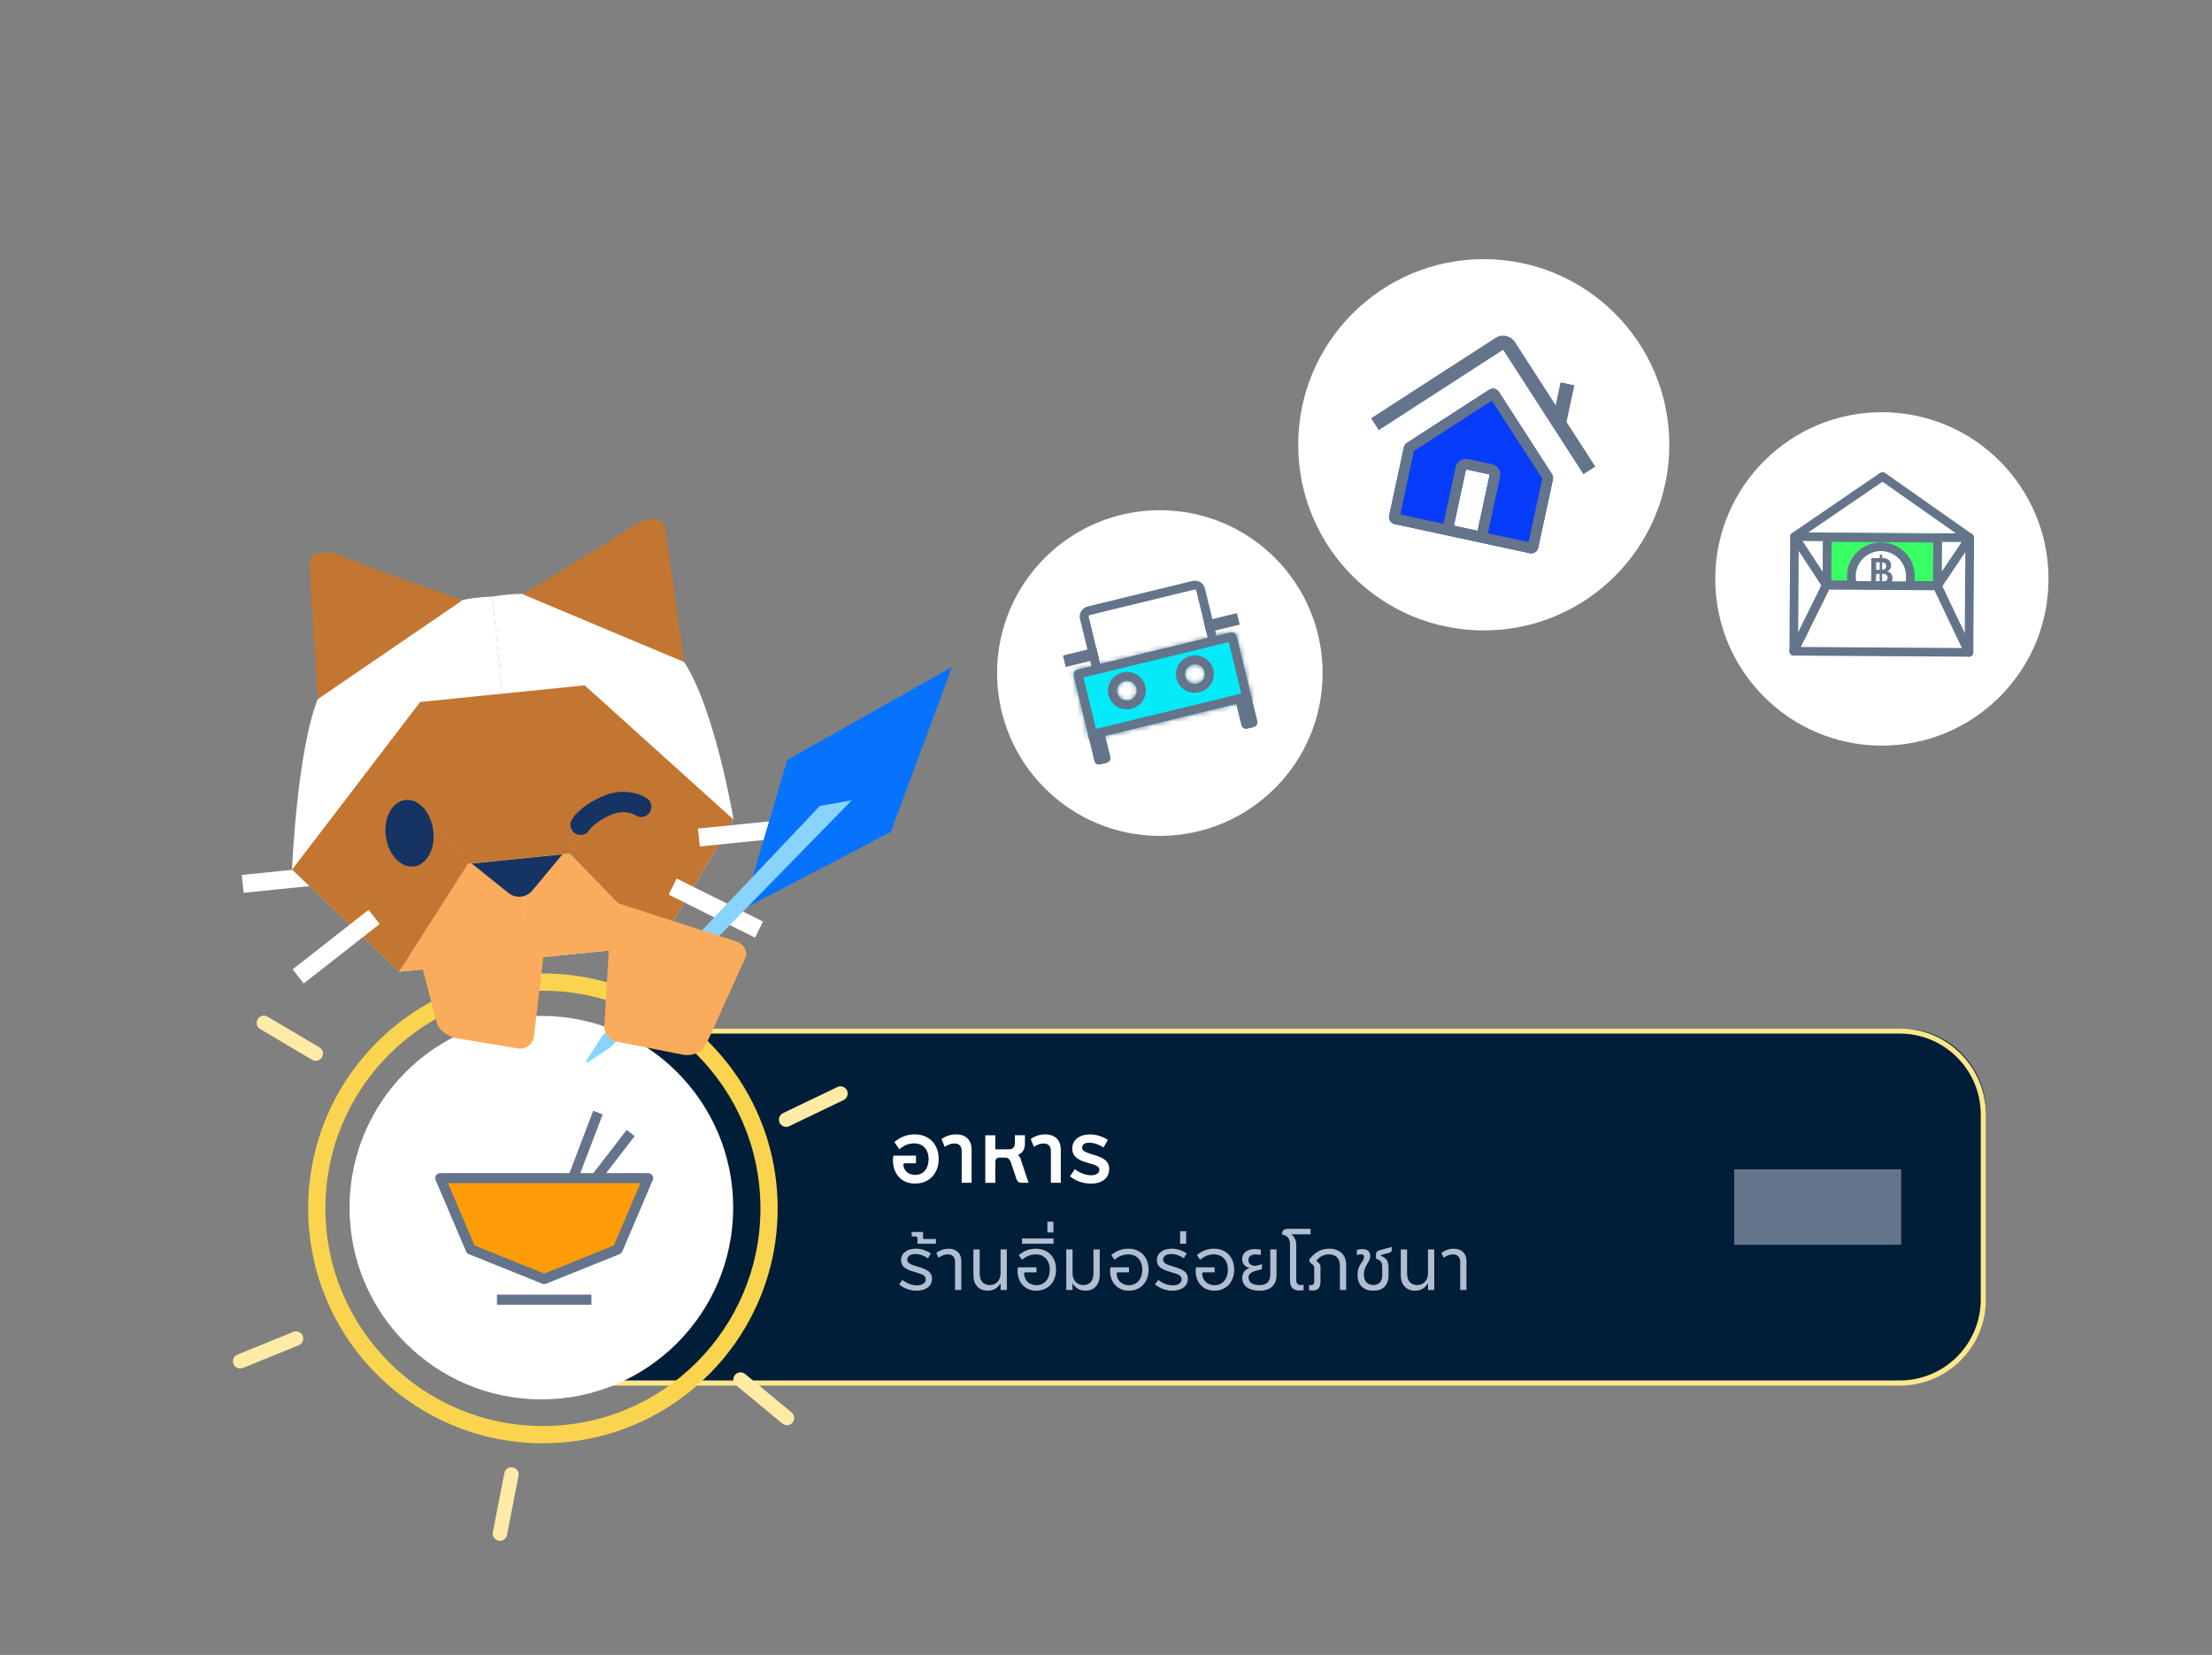 <svg width="461" height="345" viewBox="0 0 461 345" fill="none" xmlns="http://www.w3.org/2000/svg">
<rect x="0" y="0" width="461" height="345" fill="#808080" stroke="none"/>
<ellipse cx="241.724" cy="140.308" rx="33.921" ry="33.946" fill="white"/>
<mask id="path-2-inside-1_1511_187502" fill="white">
<path fill-rule="evenodd" clip-rule="evenodd" d="M227.031 154.189L260.944 145.93L257.675 132.489C257.558 132.005 257.07 131.708 256.586 131.826L224.426 139.658C223.942 139.776 223.645 140.264 223.763 140.748L227.031 154.189ZM234.367 141.981C235.486 141.708 236.61 142.381 236.878 143.483C237.146 144.585 236.457 145.699 235.338 145.972C234.219 146.244 233.095 145.572 232.827 144.47C232.559 143.368 233.249 142.253 234.367 141.981ZM251.058 140.03C250.79 138.928 249.666 138.255 248.547 138.527C247.428 138.8 246.738 139.914 247.006 141.016C247.274 142.118 248.399 142.791 249.517 142.518C250.636 142.246 251.326 141.132 251.058 140.03Z"/>
</mask>
<path fill-rule="evenodd" clip-rule="evenodd" d="M227.031 154.189L260.944 145.93L257.675 132.489C257.558 132.005 257.07 131.708 256.586 131.826L224.426 139.658C223.942 139.776 223.645 140.264 223.763 140.748L227.031 154.189ZM234.367 141.981C235.486 141.708 236.61 142.381 236.878 143.483C237.146 144.585 236.457 145.699 235.338 145.972C234.219 146.244 233.095 145.572 232.827 144.47C232.559 143.368 233.249 142.253 234.367 141.981ZM251.058 140.03C250.79 138.928 249.666 138.255 248.547 138.527C247.428 138.8 246.738 139.914 247.006 141.016C247.274 142.118 248.399 142.791 249.517 142.518C250.636 142.246 251.326 141.132 251.058 140.03Z" fill="#04EAF9"/>
<path d="M260.944 145.93L262.259 145.61L262.579 146.925L261.264 147.246L260.944 145.93ZM227.031 154.189L227.351 155.505L226.036 155.825L225.716 154.51L227.031 154.189ZM257.675 132.489L258.991 132.169L257.675 132.489ZM256.586 131.826L256.905 133.141L256.586 131.826ZM224.426 139.658L224.106 138.343L224.426 139.658ZM223.763 140.748L225.078 140.428L223.763 140.748ZM261.264 147.246L227.351 155.505L226.711 152.874L260.624 144.615L261.264 147.246ZM258.991 132.169L262.259 145.61L259.629 146.251L256.36 132.81L258.991 132.169ZM256.266 130.511C257.476 130.216 258.696 130.958 258.991 132.169L256.36 132.81C256.419 133.052 256.663 133.2 256.905 133.141L256.266 130.511ZM224.106 138.343L256.266 130.511L256.905 133.141L224.746 140.973L224.106 138.343ZM222.448 141.069C222.153 139.858 222.896 138.638 224.106 138.343L224.746 140.973C224.988 140.914 225.137 140.67 225.078 140.428L222.448 141.069ZM225.716 154.51L222.448 141.069L225.078 140.428L228.346 153.869L225.716 154.51ZM235.563 143.803C235.476 143.446 235.098 143.196 234.687 143.296L234.048 140.666C235.874 140.221 237.744 141.316 238.193 143.163L235.563 143.803ZM235.018 144.657C235.429 144.557 235.65 144.16 235.563 143.803L238.193 143.163C238.642 145.01 237.484 146.842 235.658 147.287L235.018 144.657ZM234.142 144.149C234.229 144.507 234.607 144.757 235.018 144.657L235.658 147.287C233.831 147.732 231.961 146.637 231.512 144.79L234.142 144.149ZM234.687 143.296C234.276 143.396 234.055 143.792 234.142 144.149L231.512 144.79C231.063 142.943 232.221 141.11 234.048 140.666L234.687 143.296ZM248.227 137.212C250.053 136.767 251.924 137.862 252.373 139.709L249.743 140.35C249.656 139.993 249.278 139.743 248.867 139.843L248.227 137.212ZM245.691 141.337C245.242 139.489 246.401 137.657 248.227 137.212L248.867 139.843C248.455 139.943 248.235 140.339 248.321 140.696L245.691 141.337ZM249.837 143.834C248.011 144.278 246.14 143.184 245.691 141.337L248.321 140.696C248.408 141.053 248.786 141.303 249.197 141.203L249.837 143.834ZM252.373 139.709C252.822 141.556 251.663 143.389 249.837 143.834L249.197 141.203C249.609 141.103 249.829 140.707 249.743 140.35L252.373 139.709Z" fill="#64748B" mask="url(#path-2-inside-1_1511_187502)"/>
<rect width="6.968" height="3.375" rx="0.902" transform="matrix(0.236 0.972 -0.972 0.237 229.974 152.003)" fill="#64748B"/>
<rect width="6.968" height="3.375" rx="0.902" transform="matrix(0.236 0.972 -0.972 0.237 260.606 144.543)" fill="#64748B"/>
<path d="M225.91 128.494C225.792 128.01 226.089 127.522 226.573 127.404L249.052 121.929C249.536 121.811 250.024 122.108 250.141 122.593L252.83 133.647L228.598 139.549L225.91 128.494Z" stroke="#64748B" stroke-width="1.354"/>
<rect width="7.074" height="2.396" transform="matrix(0.972 -0.237 0.236 0.972 221.565 136.672)" fill="#64748B"/>
<rect width="7.074" height="2.396" transform="matrix(0.972 -0.237 0.236 0.972 250.895 129.529)" fill="#64748B"/>
<path fill-rule="evenodd" clip-rule="evenodd" d="M227.03 154.188L260.943 145.929L257.751 132.805C257.591 132.146 256.919 131.744 256.25 131.907L224.76 139.576C224.091 139.739 223.679 140.405 223.839 141.064L227.03 154.188ZM234.367 141.98C235.485 141.708 236.609 142.38 236.877 143.482C237.145 144.584 236.456 145.699 235.337 145.971C234.218 146.244 233.094 145.571 232.826 144.469C232.558 143.367 233.248 142.253 234.367 141.98ZM251.057 140.029C250.789 138.927 249.665 138.254 248.546 138.527C247.428 138.799 246.738 139.913 247.006 141.015C247.274 142.118 248.398 142.79 249.517 142.518C250.636 142.245 251.325 141.131 251.057 140.029Z" fill="#04EAF9"/>
<path fill-rule="evenodd" clip-rule="evenodd" d="M227.03 154.188L260.943 145.929L257.751 132.805C257.591 132.146 256.919 131.744 256.25 131.907L224.76 139.576C224.091 139.739 223.679 140.405 223.839 141.064L227.03 154.188ZM258.691 144.582L228.412 151.956L225.801 141.218L256.08 133.844L258.691 144.582ZM238.694 143.04C238.186 140.949 236.053 139.674 233.931 140.19C231.809 140.707 230.501 142.821 231.009 144.911C231.518 147.002 233.65 148.278 235.772 147.761C237.894 147.244 239.203 145.13 238.694 143.04ZM252.874 139.586C252.366 137.496 250.233 136.22 248.111 136.737C245.989 137.254 244.681 139.367 245.189 141.458C245.698 143.548 247.83 144.824 249.952 144.307C252.074 143.791 253.382 141.677 252.874 139.586ZM236.877 143.482C236.609 142.38 235.485 141.708 234.367 141.98C233.248 142.253 232.558 143.367 232.826 144.469C233.094 145.571 234.218 146.244 235.337 145.971C236.456 145.699 237.145 144.584 236.877 143.482ZM248.546 138.527C249.665 138.254 250.789 138.927 251.057 140.029C251.325 141.131 250.636 142.245 249.517 142.518C248.398 142.79 247.274 142.118 247.006 141.015C246.738 139.913 247.428 138.799 248.546 138.527Z" fill="#64748B"/>
<path d="M228.761 152.299C229.43 152.136 230.103 152.538 230.263 153.197L231.329 157.582C231.489 158.241 231.077 158.907 230.408 159.07L229.551 159.279C228.882 159.442 228.21 159.04 228.05 158.381L226.984 153.996C226.823 153.337 227.236 152.67 227.905 152.508L228.761 152.299Z" fill="#64748B"/>
<path d="M259.395 144.837C260.064 144.674 260.736 145.076 260.897 145.735L261.963 150.12C262.123 150.779 261.711 151.445 261.042 151.608L260.185 151.817C259.516 151.98 258.844 151.578 258.684 150.919L257.617 146.534C257.457 145.875 257.869 145.209 258.538 145.046L259.395 144.837Z" fill="#64748B"/>
<path fill-rule="evenodd" clip-rule="evenodd" d="M225.078 129.03C224.798 127.877 225.519 126.711 226.69 126.426L248.499 121.115C249.67 120.83 250.846 121.533 251.127 122.686L253.956 134.32L227.907 140.664L225.078 129.03ZM227.125 128.216C226.958 128.257 226.855 128.423 226.895 128.588L229.288 138.431L251.704 132.972L249.31 123.129C249.27 122.964 249.102 122.864 248.935 122.904L227.125 128.216Z" fill="#64748B"/>
<path d="M221.565 136.672L228.439 134.998L229.005 137.326L222.132 139L221.565 136.672Z" fill="#64748B"/>
<path d="M250.895 129.529L257.768 127.855L258.334 130.183L251.461 131.857L250.895 129.529Z" fill="#64748B"/>
<ellipse cx="309.229" cy="92.723" rx="38.67" ry="38.7" fill="white"/>
<path fill-rule="evenodd" clip-rule="evenodd" d="M310.347 81.257C311.029 80.816 311.94 81.012 312.38 81.695L323.437 98.831C323.648 99.159 323.721 99.557 323.639 99.939L320.572 114.195C320.401 114.99 319.619 115.495 318.825 115.324L290.645 109.253C289.851 109.082 289.346 108.299 289.517 107.504L292.584 93.248C292.666 92.866 292.896 92.533 293.224 92.321L310.347 81.257ZM305.525 97.844L302.997 109.593L307.943 110.658L310.471 98.91L305.525 97.844Z" fill="#073DFA"/>
<path fill-rule="evenodd" clip-rule="evenodd" d="M300.828 109.188C300.832 109.168 300.836 109.148 300.841 109.128L303.368 97.379C303.624 96.187 304.798 95.429 305.989 95.686L310.935 96.751C312.126 97.008 312.884 98.182 312.628 99.374L310.1 111.123C310.096 111.143 310.091 111.163 310.087 111.183L318.57 113.011L321.418 99.772L310.926 83.511L294.677 94.011L291.829 107.249L300.828 109.188ZM310.527 82.893C310.527 82.892 310.527 82.893 310.527 82.893V82.893ZM312.38 81.695C311.94 81.012 311.029 80.816 310.347 81.257L293.224 92.321C292.896 92.533 292.666 92.866 292.584 93.248L289.517 107.504C289.346 108.299 289.851 109.082 290.645 109.253L318.825 115.324C319.619 115.495 320.401 114.99 320.572 114.195L323.639 99.939C323.721 99.557 323.648 99.159 323.437 98.831L312.38 81.695ZM305.525 97.844L310.471 98.91L307.943 110.658L302.997 109.593L305.525 97.844Z" fill="#64748B"/>
<path fill-rule="evenodd" clip-rule="evenodd" d="M328.117 80.324L326.341 88.579L323.465 87.96L325.241 79.704L328.117 80.324Z" fill="#64748B"/>
<path fill-rule="evenodd" clip-rule="evenodd" d="M311.668 70.445C313.032 69.564 314.853 69.956 315.735 71.322L332.473 97.264L330.002 98.861L313.263 72.919L287.341 89.67L285.745 87.197L311.668 70.445Z" fill="#64748B"/>
<ellipse cx="34.725" cy="34.752" rx="34.725" ry="34.752" transform="matrix(1 0.007 -0.007 1 357.719 85.69)" fill="white"/>
<path fill-rule="evenodd" clip-rule="evenodd" d="M391.832 98.581C392.142 98.369 392.55 98.372 392.857 98.587L411.025 111.367C411.347 111.594 411.484 112.003 411.364 112.378C411.244 112.753 410.895 113.007 410.502 113.004L373.983 112.768C373.59 112.766 373.244 112.508 373.129 112.131C373.014 111.754 373.157 111.347 373.482 111.125L391.832 98.581ZM376.874 110.986L407.637 111.185L392.332 100.419L376.874 110.986Z" fill="#64748B"/>
<path fill-rule="evenodd" clip-rule="evenodd" d="M404.72 112.501C404.725 111.838 404.191 111.297 403.528 111.293L381.118 111.148C380.455 111.144 379.915 111.678 379.91 112.341L379.851 121.598C379.846 122.261 380.38 122.802 381.042 122.806L385.343 122.834C386.28 122.84 386.903 121.77 386.778 120.841C386.745 120.598 386.729 120.35 386.731 120.098C386.75 117.191 389.12 114.85 392.025 114.868C394.929 114.887 397.269 117.259 397.25 120.166C397.249 120.418 397.229 120.666 397.194 120.908C397.057 121.836 397.666 122.914 398.603 122.92L403.453 122.951C404.116 122.955 404.656 122.421 404.661 121.758L404.72 112.501Z" fill="#38FF64"/>
<path fill-rule="evenodd" clip-rule="evenodd" d="M381.706 112.953L381.654 121.009L384.988 121.031C384.949 120.721 384.93 120.406 384.932 120.087C384.957 116.185 388.138 113.043 392.036 113.068C395.935 113.093 399.075 116.276 399.05 120.178C399.048 120.497 399.024 120.812 398.981 121.121L402.865 121.147L402.917 113.09L381.706 112.953ZM403.528 111.293C404.191 111.297 404.725 111.838 404.72 112.501L404.661 121.758C404.656 122.421 404.116 122.955 403.453 122.951L398.603 122.92C397.666 122.914 397.057 121.836 397.194 120.908C397.229 120.666 397.249 120.418 397.25 120.166C397.269 117.259 394.929 114.887 392.025 114.868C389.12 114.85 386.75 117.191 386.731 120.098C386.729 120.35 386.745 120.598 386.778 120.841C386.903 121.77 386.28 122.84 385.343 122.834L381.042 122.806C380.38 122.802 379.846 122.261 379.851 121.598L379.91 112.341C379.915 111.678 380.455 111.144 381.118 111.148L403.528 111.293Z" fill="#64748B"/>
<path fill-rule="evenodd" clip-rule="evenodd" d="M379.824 121.604C379.976 121.295 380.292 121.101 380.636 121.103L403.761 121.252C404.106 121.254 404.419 121.454 404.568 121.765L411.166 135.613C411.299 135.893 411.279 136.222 411.113 136.483C410.947 136.745 410.658 136.903 410.348 136.901L373.829 136.665C373.519 136.663 373.232 136.501 373.069 136.237C372.907 135.973 372.891 135.644 373.029 135.366L379.824 121.604ZM381.188 122.907L375.279 134.873L408.923 135.091L403.186 123.049L381.188 122.907Z" fill="#64748B"/>
<path fill-rule="evenodd" clip-rule="evenodd" d="M373.735 111.005C374.115 110.892 374.524 111.042 374.742 111.374L381.383 121.509C381.558 121.776 381.579 122.116 381.437 122.402L374.642 136.163C374.456 136.539 374.036 136.737 373.628 136.64C373.22 136.544 372.933 136.178 372.936 135.759L373.09 111.862C373.092 111.465 373.354 111.117 373.735 111.005ZM374.87 114.854L374.76 131.859L379.596 122.066L374.87 114.854Z" fill="#64748B"/>
<path fill-rule="evenodd" clip-rule="evenodd" d="M410.773 111.244C411.152 111.361 411.41 111.713 411.407 112.111L411.253 136.007C411.25 136.426 410.958 136.788 410.549 136.88C410.14 136.971 409.722 136.767 409.541 136.388L402.943 122.541C402.807 122.253 402.831 121.915 403.009 121.651L409.761 111.602C409.983 111.273 410.394 111.127 410.773 111.244ZM404.789 122.229L409.479 132.074L409.589 115.086L404.789 122.229Z" fill="#64748B"/>
<path d="M393.344 119.102C394.058 119.345 394.417 119.816 394.412 120.523C394.406 121.527 393.67 122.115 392.404 122.106L392.232 122.105L392.227 122.879L391.717 122.875L391.722 122.102L389.963 122.091L390 116.332L391.759 116.344L391.764 115.636L392.274 115.64L392.269 116.347L392.425 116.348C393.461 116.355 394.123 116.943 394.117 117.84C394.113 118.407 393.864 118.817 393.344 119.102ZM391.754 117.224L390.997 117.219L390.987 118.782L391.744 118.787L391.754 117.224ZM393.097 117.998C393.1 117.545 392.789 117.255 392.263 117.227L392.253 118.79C392.78 118.761 393.094 118.467 393.097 117.998ZM390.979 120.049L390.972 121.217L391.728 121.222L391.738 119.61L391.426 119.608C391.138 119.606 390.981 119.761 390.979 120.049ZM392.238 121.225L392.402 121.226C393.018 121.23 393.39 120.92 393.394 120.41C393.397 119.908 393.021 119.618 392.355 119.614L392.248 119.613L392.238 121.225Z" fill="#64748B"/>
<path d="M396.404 214.39H119.309C109.654 214.39 101.827 222.223 101.827 231.887V270.533C101.827 280.196 109.654 288.03 119.309 288.03H396.404C406.059 288.03 413.886 280.196 413.886 270.533V231.887C413.886 222.223 406.059 214.39 396.404 214.39Z" fill="#001E38"/>
<path fill-rule="evenodd" clip-rule="evenodd" d="M119.787 215.468C110.463 215.468 102.905 223.034 102.905 232.366V270.88C102.905 280.212 110.463 287.778 119.787 287.778H395.926C405.25 287.778 412.808 280.212 412.808 270.88V232.366C412.808 223.034 405.25 215.468 395.926 215.468H119.787ZM101.827 232.366C101.827 222.438 109.868 214.39 119.787 214.39H395.926C405.845 214.39 413.886 222.438 413.886 232.366V270.88C413.886 280.808 405.845 288.856 395.926 288.856H119.787C109.868 288.856 101.827 280.808 101.827 270.88V232.366Z" fill="#FCE78B"/>
<path d="M190.682 246.736C187.943 246.736 186.091 244.77 186.091 241.871C186.091 241.478 186.124 241.164 186.192 240.916H190.895V242.512H188.639C188.358 242.512 188.235 242.658 188.268 242.916C188.426 244.141 189.38 244.927 190.727 244.927C192.444 244.927 193.533 243.613 193.533 241.624C193.533 239.636 192.366 238.355 190.525 238.355C189.413 238.355 188.392 238.759 187.415 239.591L186.394 238.074C187.741 236.973 189.065 236.479 190.648 236.479C193.612 236.479 195.632 238.535 195.632 241.591C195.632 244.646 193.668 246.736 190.682 246.736Z" fill="white"/>
<path d="M202.49 246.568H200.424V239.916C200.424 238.894 199.841 238.377 198.943 238.377C198.213 238.377 197.551 238.602 196.888 239.085L196.215 237.456C197.113 236.816 198.179 236.479 199.234 236.479C201.232 236.479 202.49 237.613 202.49 239.658V246.556V246.568Z" fill="white"/>
<path d="M212.82 241.95L214.358 246.568H212.932C212.382 246.568 212.034 246.343 211.854 245.826L210.709 242.433C210.429 241.59 210.092 241.321 209.317 241.321H208.33C207.746 241.321 207.432 241.658 207.432 242.276V246.579H205.344V236.669H207.432V239.602H210.193C211.113 239.602 211.518 239.164 211.518 238.164V236.658H213.605V238.411C213.605 239.579 213.089 240.411 212.157 240.748C212.427 240.973 212.674 241.399 212.842 241.95H212.82Z" fill="white"/>
<path d="M221.079 246.568H219.013V239.916C219.013 238.894 218.429 238.377 217.531 238.377C216.802 238.377 216.14 238.602 215.477 239.085L214.804 237.456C215.702 236.816 216.768 236.479 217.823 236.479C219.821 236.479 221.079 237.613 221.079 239.658V246.556V246.568Z" fill="white"/>
<path d="M227.34 246.736C225.859 246.736 224.332 246.298 222.996 245.23L224.006 243.747C225.151 244.601 226.308 245.005 227.396 245.005C228.485 245.005 229.114 244.522 229.114 243.893C229.114 243.185 228.654 242.938 226.689 242.41C224.725 241.86 223.468 241.118 223.468 239.444C223.468 237.635 224.972 236.489 227.138 236.489C228.452 236.489 229.754 236.882 230.887 237.635L229.989 239.197C228.979 238.557 227.958 238.219 227.003 238.219C226.049 238.219 225.522 238.613 225.522 239.264C225.522 239.916 226.105 240.163 227.901 240.736C229.877 241.32 231.168 241.994 231.168 243.669C231.168 245.612 229.664 246.747 227.329 246.747L227.34 246.736Z" fill="white"/>
<path d="M396.219 243.759H361.421V259.488H396.219V243.759Z" fill="#64748B"/>
<ellipse cx="112.825" cy="251.753" rx="39.978" ry="39.973" fill="white"/>
<path fill-rule="evenodd" clip-rule="evenodd" d="M64.223 251.905C64.223 224.863 86.129 202.937 113.147 202.937C140.166 202.937 162.072 224.863 162.072 251.905C162.072 278.947 140.166 300.873 113.147 300.873C86.129 300.873 64.223 278.947 64.223 251.905ZM113.147 206.53C88.112 206.53 67.813 226.847 67.813 251.905C67.813 276.963 88.112 297.28 113.147 297.28C138.183 297.28 158.482 276.963 158.482 251.905C158.482 226.847 138.183 206.53 113.147 206.53Z" fill="#FAD44E"/>
<path fill-rule="evenodd" clip-rule="evenodd" d="M106.878 305.902C107.693 306.061 108.225 306.851 108.066 307.667L105.665 320.001C105.506 320.817 104.716 321.349 103.901 321.19C103.086 321.031 102.554 320.241 102.713 319.425L105.114 307.092C105.273 306.276 106.063 305.743 106.878 305.902Z" fill="#FFEBA6"/>
<path fill-rule="evenodd" clip-rule="evenodd" d="M123.429 183.066C124.244 183.225 124.776 184.016 124.617 184.832L122.216 197.165C122.057 197.981 121.267 198.513 120.452 198.354C119.637 198.195 119.105 197.405 119.263 196.589L121.665 184.256C121.824 183.44 122.613 182.907 123.429 183.066Z" fill="#FFEBA6"/>
<path fill-rule="evenodd" clip-rule="evenodd" d="M53.701 212.464C54.124 211.749 55.047 211.512 55.761 211.936L66.58 218.345C67.294 218.769 67.531 219.692 67.108 220.407C66.685 221.122 65.762 221.359 65.047 220.936L54.229 214.526C53.514 214.103 53.278 213.18 53.701 212.464Z" fill="#FFEBA6"/>
<path fill-rule="evenodd" clip-rule="evenodd" d="M176.523 227.317C176.882 228.067 176.566 228.966 175.817 229.326L164.49 234.764C163.741 235.123 162.842 234.807 162.483 234.058C162.124 233.308 162.44 232.409 163.189 232.049L174.516 226.611C175.265 226.252 176.164 226.568 176.523 227.317Z" fill="#FFEBA6"/>
<path fill-rule="evenodd" clip-rule="evenodd" d="M63.088 278.481C63.401 279.251 63.031 280.129 62.261 280.442L50.618 285.176C49.849 285.489 48.971 285.118 48.659 284.348C48.346 283.578 48.717 282.7 49.486 282.387L61.129 277.653C61.899 277.34 62.776 277.711 63.088 278.481Z" fill="#FFEBA6"/>
<path fill-rule="evenodd" clip-rule="evenodd" d="M153.172 286.634C153.702 285.993 154.65 285.903 155.29 286.433L164.968 294.445C165.608 294.975 165.698 295.924 165.168 296.564C164.639 297.205 163.691 297.295 163.051 296.765L153.373 288.753C152.733 288.223 152.643 287.274 153.172 286.634Z" fill="#FFEBA6"/>
<path fill-rule="evenodd" clip-rule="evenodd" d="M132.27 236.84L122.868 249.041L121.193 247.751L130.596 235.55L132.27 236.84Z" fill="#64748B"/>
<path fill-rule="evenodd" clip-rule="evenodd" d="M125.604 232.318L119.34 248.775L117.364 248.023L123.628 231.566L125.604 232.318Z" fill="#64748B"/>
<path fill-rule="evenodd" clip-rule="evenodd" d="M123.252 272L103.576 272L103.576 269.887L123.252 269.887L123.252 272Z" fill="#64748B"/>
<path d="M135.062 245.603L128.721 260.471L113.414 266.629L98.106 260.471L91.766 245.603H135.062Z" fill="#FF9C08"/>
<path fill-rule="evenodd" clip-rule="evenodd" d="M90.884 245.02C91.08 244.724 91.411 244.546 91.766 244.546H135.062C135.417 244.546 135.748 244.724 135.944 245.02C136.14 245.316 136.174 245.691 136.034 246.017L129.694 260.885C129.584 261.143 129.376 261.347 129.116 261.451L113.809 267.61C113.555 267.712 113.273 267.712 113.02 267.61L97.712 261.451C97.452 261.347 97.244 261.143 97.134 260.885L90.794 246.017C90.654 245.691 90.688 245.316 90.884 245.02ZM93.365 246.659L98.907 259.654L113.414 265.49L127.921 259.654L133.463 246.659H93.365Z" fill="#64748B"/>
<path fill-rule="evenodd" clip-rule="evenodd" d="M50.761 186.12L70.755 184.09L70.378 180.363L50.384 182.393L50.761 186.12Z" fill="white"/>
<path d="M102.623 124.369C78.934 125.165 66.225 145.75 66.225 145.75C61.876 156.682 60.859 181.222 60.859 181.222L83.226 202.569L110.273 199.824L102.629 124.372L102.623 124.372L102.623 124.369Z" fill="white"/>
<path d="M102.627 124.372C125.993 120.39 142.57 138 142.57 138C149.022 147.835 152.872 170.785 152.872 170.785L137.312 197.079L110.265 199.824L102.621 124.372L102.627 124.372Z" fill="white"/>
<path d="M108.154 179.011L97.567 180.087L83.206 202.576L110.264 199.829L108.157 179.011L108.154 179.011Z" fill="#FAAB5B"/>
<path d="M108.154 179.012L118.746 177.936L137.319 197.082L110.261 199.829L108.154 179.012Z" fill="#FAAB5B"/>
<path d="M96.366 125.145C96.366 125.145 77.476 118.525 70.797 115.752C67.689 114.465 64.41 114.834 64.475 118.205L66.225 145.757L96.369 125.145L96.366 125.145Z" fill="#C37631"/>
<path d="M108.899 123.872C108.899 123.872 126.077 113.59 132.066 109.53C134.853 107.643 138.139 107.349 138.751 110.66L142.563 138.004L108.899 123.869L108.899 123.872Z" fill="#C37631"/>
<path fill-rule="evenodd" clip-rule="evenodd" d="M118.733 177.935L118.734 177.921L123.549 169.522L130.735 169.842L123.567 169.525L118.735 177.936L137.309 197.082L152.852 170.828L152.852 170.828L152.852 170.828L152.857 170.819L152.841 170.819L121.843 142.863L121.84 142.862L121.84 142.866L87.562 146.345L87.562 146.344L87.561 146.345L87.55 146.347L87.553 146.357L60.909 181.232L60.836 181.253L60.869 181.284L60.864 181.291L60.873 181.288L83.201 202.575L97.562 180.086L97.56 180.084L118.733 177.935ZM97.55 180.073L91.226 172.808L90.564 172.992L91.235 172.804L97.543 180.05L97.55 180.073Z" fill="#C37631"/>
<path fill-rule="evenodd" clip-rule="evenodd" d="M165.84 174.431L145.846 176.462L145.469 172.735L165.463 170.705L165.84 174.431Z" fill="white"/>
<path fill-rule="evenodd" clip-rule="evenodd" d="M157.349 195.471L139.362 186.497L141.03 183.143L159.018 192.117L157.349 195.471Z" fill="white"/>
<path fill-rule="evenodd" clip-rule="evenodd" d="M63.299 205.026L79.12 192.62L76.812 189.671L60.991 202.077L63.299 205.026Z" fill="white"/>
<path d="M133.631 168.189C133.631 168.189 130.596 166.108 126.398 167.958C122.2 169.808 121.005 171.929 121.005 171.929" stroke="#153464" stroke-width="4.257" stroke-linecap="round"/>
<path d="M98.327 180.026L117.208 178.109L110.929 185.668C109.695 187.155 107.497 187.377 105.99 186.17L98.324 180.026L98.327 180.026Z" fill="#153464"/>
<path d="M86.273 180.623C89 180.258 90.796 176.862 90.285 173.038C89.774 169.215 87.149 166.411 84.422 166.776C81.696 167.141 79.9 170.537 80.411 174.361C80.922 178.184 83.546 180.988 86.273 180.623Z" fill="#153464"/>
<path d="M111.27 216.23L114.029 192.595L89.811 195.924C88.421 195.959 87.287 196.949 87.114 198.276L91.092 213.403C91.551 215.203 94.412 216.372 95.157 216.438L108.311 218.629C109.77 218.599 110.993 217.61 111.269 216.233L111.27 216.23Z" fill="#FAAB5B"/>
<path d="M154.869 189.524L164.076 158.413L198.415 139.038L185.657 173.431L154.869 189.524Z" fill="#0773FD"/>
<path d="M127.198 218.347L177.52 166.831L170.862 168.009L125.562 215.868L122.157 221.167C122.021 221.38 122.272 221.624 122.48 221.485L127.196 218.347L127.198 218.347Z" fill="#89D3FF"/>
<path d="M125.943 214.005L127.488 187.875L153.081 196.135C154.579 196.441 155.618 197.731 155.55 199.201L147.336 217.367C146.494 219.228 144.405 220.278 142.351 219.873L128.688 217.172C127.113 216.86 125.978 215.554 125.944 214.009L125.943 214.005Z" fill="#FAAB5B"/>
<path d="M191.056 269.064C189.747 269.064 188.544 268.669 187.387 267.77L188.057 266.811C189.062 267.588 190.021 267.953 191.102 267.953C192.243 267.953 192.928 267.436 192.928 266.705C192.928 265.974 192.472 265.685 190.66 265.183C188.697 264.635 187.783 264.011 187.783 262.701C187.783 261.27 189.031 260.311 190.843 260.311C191.969 260.311 193.005 260.631 193.994 261.301L193.385 262.306C192.533 261.727 191.665 261.423 190.767 261.423C189.716 261.423 189.077 261.879 189.077 262.61C189.077 263.265 189.595 263.569 191.33 264.071C193.339 264.665 194.238 265.228 194.238 266.568C194.238 268.105 192.974 269.064 191.056 269.064ZM195.057 259.276H191.206V258.211C191.206 257.922 191.114 257.754 190.764 257.754H190.003V256.826H192.378V258.287H195.057V259.276ZM200.344 268.912H199.035V263.036C199.035 261.986 198.395 261.499 197.528 261.499C196.873 261.499 196.218 261.742 195.61 262.214L195.122 261.179C195.914 260.601 196.797 260.311 197.68 260.311C199.232 260.311 200.344 261.225 200.344 262.884V268.912ZM205.818 269.064C203.991 269.064 202.864 267.816 202.864 265.807V260.464H204.174V265.472C204.174 266.994 204.935 267.892 206.244 267.892C207.599 267.892 208.527 266.918 208.527 265.487V260.464H209.836V268.912H208.542V267.496C207.949 268.532 207.035 269.064 205.818 269.064ZM215.969 269.064C213.67 269.064 212.072 267.405 212.072 264.954C212.072 264.589 212.102 264.345 212.163 264.193H216.014V265.244H213.731C213.488 265.244 213.411 265.35 213.427 265.578C213.518 266.964 214.553 267.923 215.984 267.923C217.674 267.923 218.785 266.614 218.785 264.68C218.785 262.762 217.628 261.499 215.862 261.499C214.812 261.499 213.853 261.879 213 262.625L212.315 261.636C213.411 260.738 214.538 260.311 215.893 260.311C218.404 260.311 220.094 262.062 220.094 264.665C220.094 267.283 218.435 269.064 215.969 269.064ZM219.543 256.932H218.279V254.679H219.543V256.932ZM219.573 259.276H212.997V258.18H219.573V259.276ZM226.24 269.064C225.022 269.064 224.078 268.516 223.515 267.496V268.912H222.221V260.464H223.53V265.487C223.53 266.918 224.459 267.892 225.799 267.892C227.123 267.892 227.884 266.994 227.884 265.472V260.464H229.193V265.731C229.193 267.786 228.051 269.064 226.24 269.064ZM235.249 269.064C232.951 269.064 231.353 267.405 231.353 264.954C231.353 264.589 231.383 264.345 231.444 264.193H235.295V265.244H233.012C232.768 265.244 232.692 265.35 232.707 265.578C232.799 266.964 233.834 267.923 235.265 267.923C236.954 267.923 238.066 266.614 238.066 264.68C238.066 262.762 236.909 261.499 235.143 261.499C234.093 261.499 233.134 261.879 232.281 262.625L231.596 261.636C232.692 260.738 233.819 260.311 235.173 260.311C237.685 260.311 239.375 262.062 239.375 264.665C239.375 267.283 237.716 269.064 235.249 269.064ZM244.379 269.064C243.07 269.064 241.867 268.669 240.71 267.77L241.38 266.811C242.385 267.588 243.344 267.953 244.425 267.953C245.566 267.953 246.251 267.436 246.251 266.705C246.251 265.974 245.795 265.685 243.983 265.183C242.02 264.635 241.106 264.011 241.106 262.701C241.106 261.27 242.354 260.311 244.166 260.311C245.292 260.311 246.327 260.631 247.317 261.301L246.708 262.306C245.856 261.727 244.988 261.423 244.09 261.423C243.039 261.423 242.4 261.879 242.4 262.61C242.4 263.265 242.918 263.569 244.653 264.071C246.662 264.665 247.56 265.228 247.56 266.568C247.56 268.105 246.297 269.064 244.379 269.064ZM247.208 259.276H245.944V256.673H247.208V259.276ZM253.088 269.064C250.79 269.064 249.191 267.405 249.191 264.954C249.191 264.589 249.222 264.345 249.283 264.193H253.134V265.244H250.851C250.607 265.244 250.531 265.35 250.546 265.578C250.637 266.964 251.673 267.923 253.103 267.923C254.793 267.923 255.904 266.614 255.904 264.68C255.904 262.762 254.747 261.499 252.982 261.499C251.931 261.499 250.972 261.879 250.12 262.625L249.435 261.636C250.531 260.738 251.657 260.311 253.012 260.311C255.524 260.311 257.213 262.062 257.213 264.665C257.213 267.283 255.554 269.064 253.088 269.064ZM262.446 269.064C260.269 269.064 258.899 268.044 258.899 266.431C258.899 265.335 259.478 264.574 260.498 264.33C259.523 264.193 258.869 263.447 258.869 262.488C258.869 261.225 259.919 260.388 261.518 260.388C261.944 260.388 262.446 260.448 262.766 260.525V261.605C262.507 261.56 262.005 261.514 261.7 261.514C260.711 261.514 260.178 261.94 260.178 262.732C260.178 263.402 260.772 263.873 261.533 263.873C261.715 263.873 261.898 263.843 262.081 263.797L263.009 263.539V264.574L261.913 264.863C260.68 265.198 260.208 265.594 260.208 266.34C260.208 267.314 261.03 267.907 262.446 267.907C263.953 267.907 264.729 267.192 264.729 265.807V260.464H266.039V265.807C266.039 267.907 264.775 269.064 262.446 269.064ZM270.868 269.034C269.498 269.034 268.844 268.364 268.844 266.933V259.505C268.844 258.211 268.448 257.693 267.169 257.313C267.169 256.567 267.596 256.171 268.372 256.171H273.136V257.313H269.118V257.358C269.788 257.769 270.153 258.561 270.153 259.581V266.827C270.153 267.542 270.457 267.892 271.112 267.892C271.325 267.892 271.492 267.877 271.675 267.831V268.943C271.371 269.003 271.158 269.034 270.868 269.034ZM273.601 269.034C273.373 269.034 273.114 269.003 272.81 268.958V267.862C272.977 267.892 273.13 267.907 273.251 267.907C273.662 267.907 273.891 267.664 273.891 267.192V264.406C273.891 263.95 273.845 263.858 273.48 263.554L273.145 263.28C272.962 263.112 272.901 263.021 272.901 262.869V262.549C273.921 261.103 275.352 260.311 276.981 260.311C279.219 260.311 280.558 261.59 280.558 263.691V268.912H279.249V263.858C279.249 262.351 278.427 261.499 276.95 261.499C275.885 261.499 274.971 261.986 274.332 262.854L274.728 263.188C275.093 263.478 275.2 263.736 275.2 264.224V267.207C275.2 268.425 274.652 269.034 273.601 269.034ZM286.23 269.064C284.13 269.064 282.927 267.877 282.927 265.776C282.927 264.741 283.201 263.965 283.84 263.067C284.191 262.564 284.282 262.321 284.282 262.062C284.282 261.666 284.054 261.484 283.582 261.484C283.353 261.484 283.095 261.529 282.775 261.636V260.601C283.125 260.464 283.506 260.388 283.917 260.388C284.982 260.388 285.576 260.905 285.576 261.834C285.576 262.29 285.439 262.701 284.997 263.386C284.449 264.239 284.251 264.893 284.251 265.685C284.251 267.085 284.952 267.877 286.215 267.877C287.418 267.877 288.072 267.162 288.072 265.807V264.163C288.072 263.143 287.707 262.656 286.763 262.397V261.59C286.763 261.027 286.961 260.783 287.6 260.616L290.051 259.946V260.525C290.051 260.875 289.868 261.073 289.503 261.164L288.011 261.56C287.829 261.605 287.753 261.666 287.753 261.788C288.925 262.229 289.381 262.899 289.381 264.224V265.822C289.381 267.923 288.27 269.064 286.23 269.064ZM294.892 269.064C293.066 269.064 291.939 267.816 291.939 265.807V260.464H293.248V265.472C293.248 266.994 294.009 267.892 295.319 267.892C296.673 267.892 297.602 266.918 297.602 265.487V260.464H298.911V268.912H297.617V267.496C297.023 268.532 296.11 269.064 294.892 269.064ZM305.622 268.912H304.313V263.036C304.313 261.986 303.674 261.499 302.806 261.499C302.151 261.499 301.497 261.742 300.888 262.214L300.401 261.179C301.192 260.601 302.075 260.311 302.958 260.311C304.511 260.311 305.622 261.225 305.622 262.884V268.912Z" fill="#B0BED1"/>
</svg>

